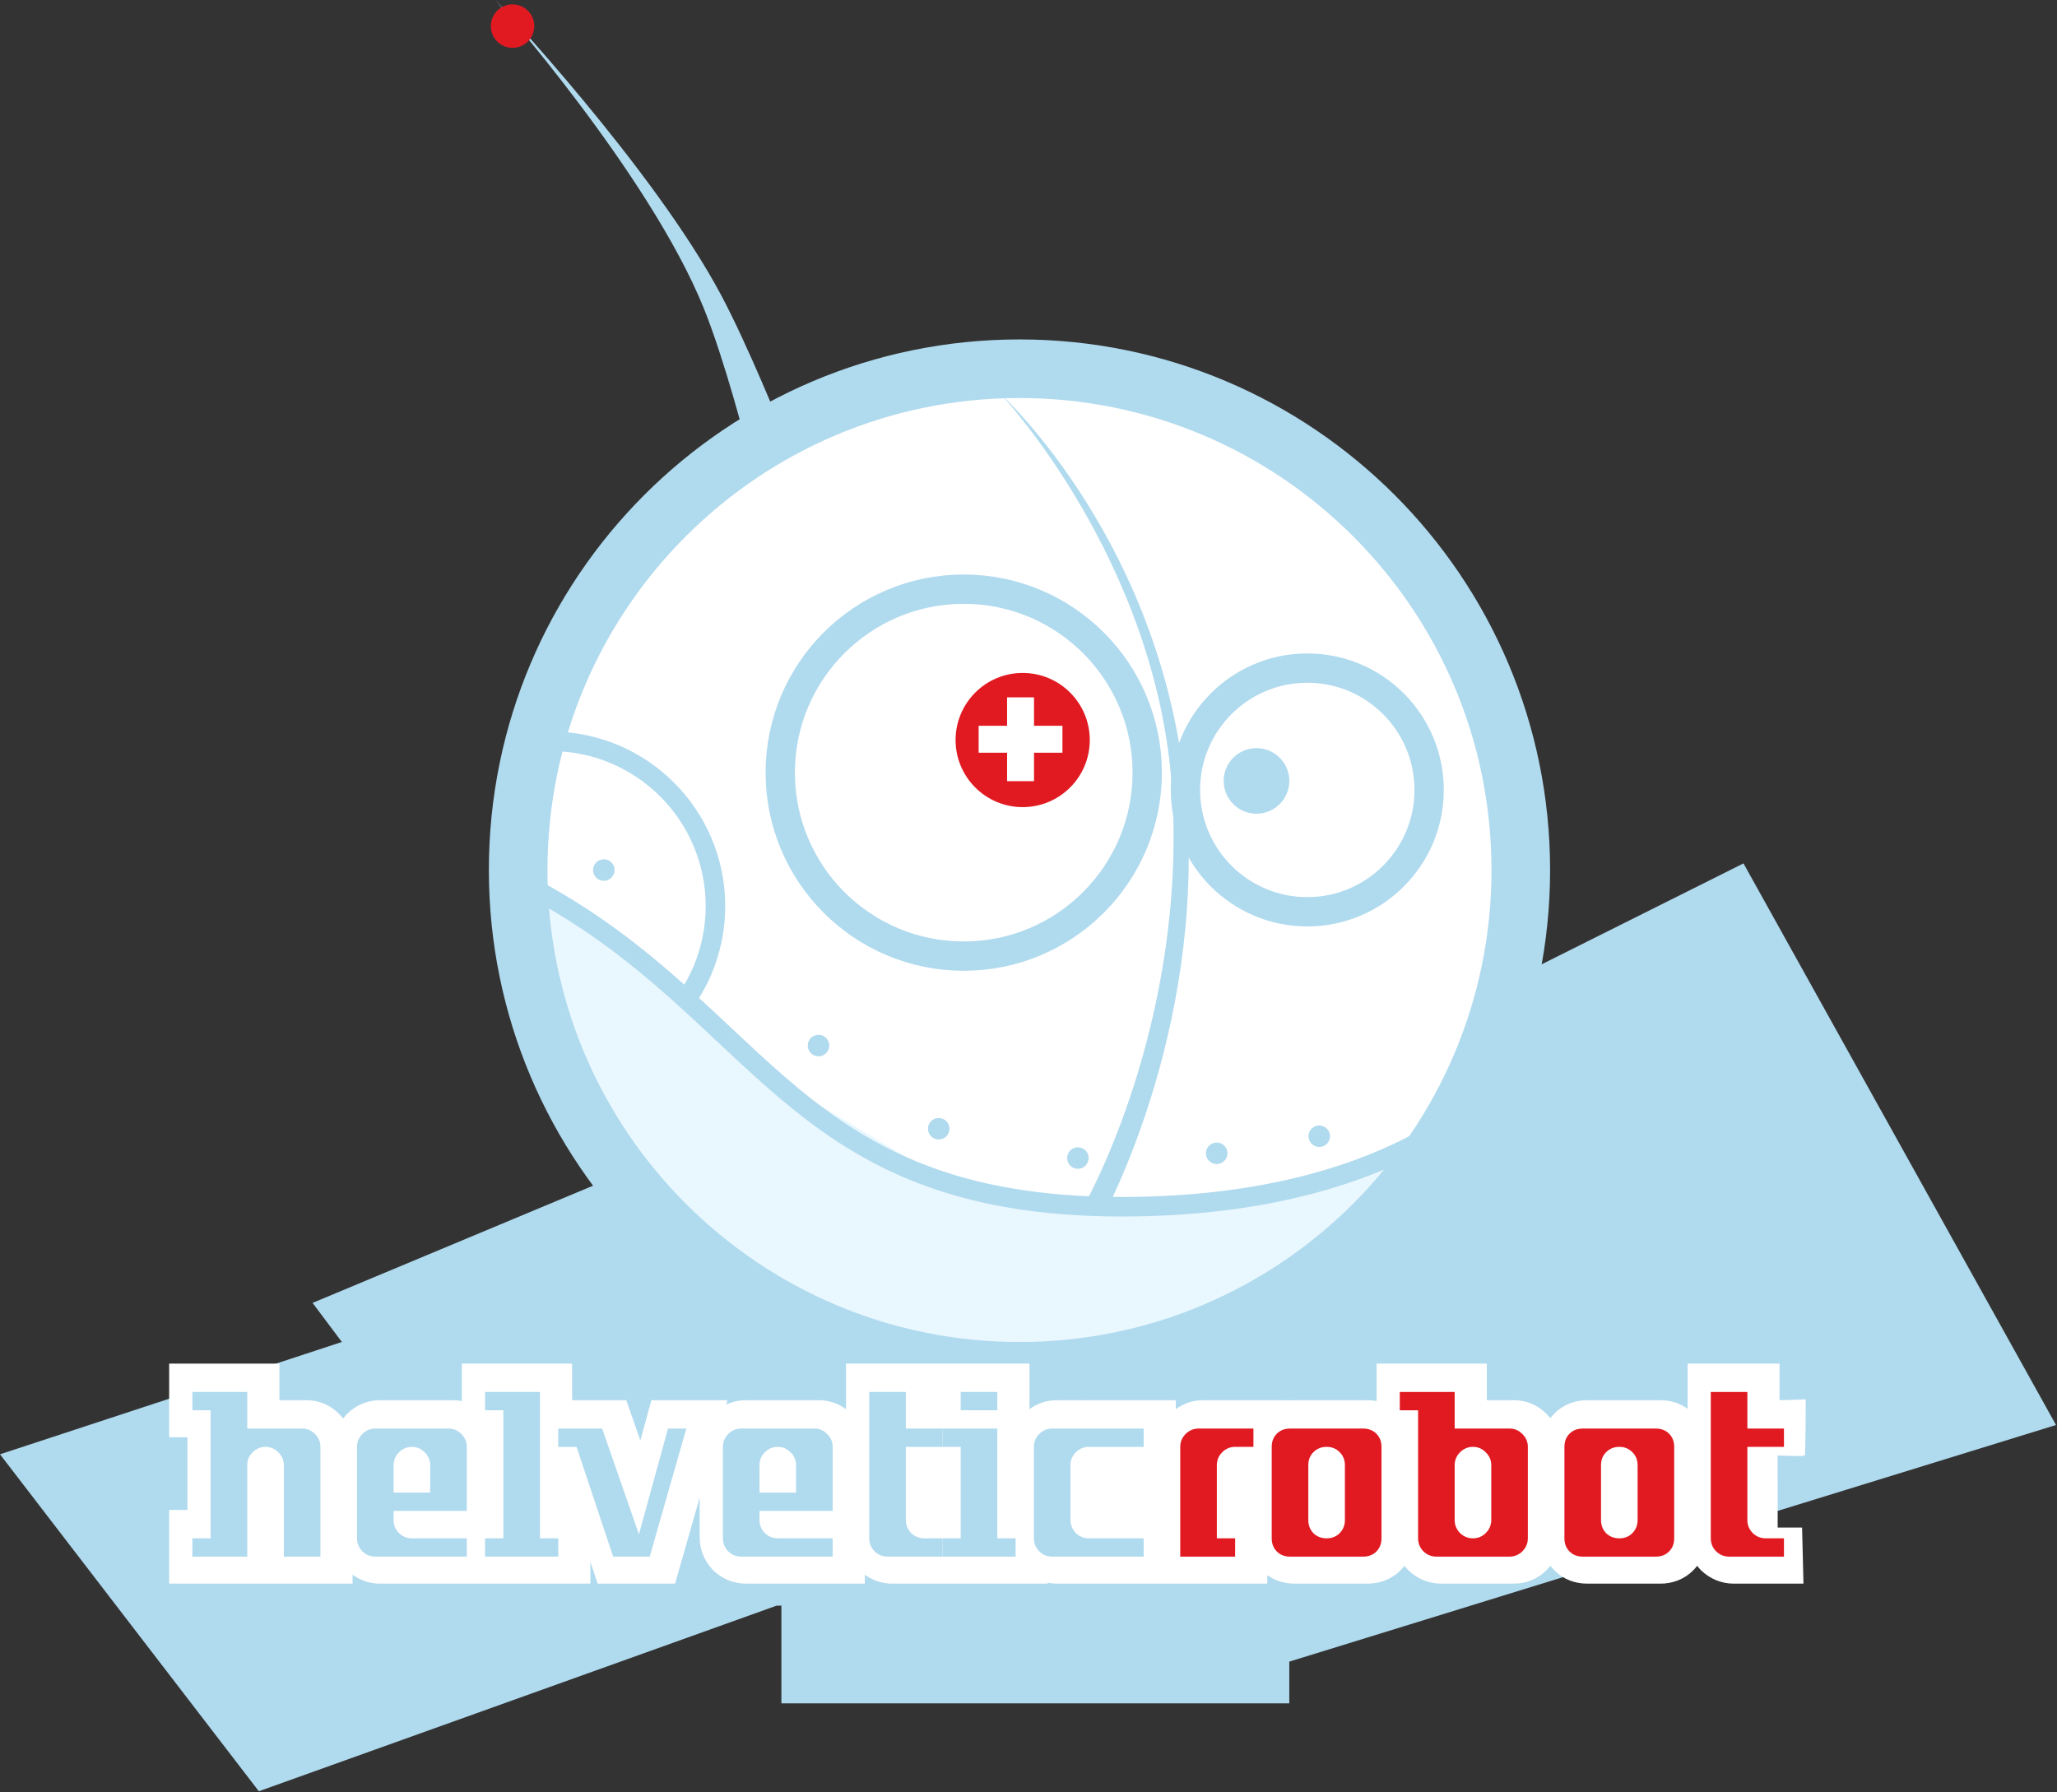 <?xml version="1.0" encoding="UTF-8" standalone="no"?><!DOCTYPE svg PUBLIC "-//W3C//DTD SVG 1.1//EN" "http://www.w3.org/Graphics/SVG/1.1/DTD/svg11.dtd"><svg width="100%" height="100%" viewBox="0 0 1755 1529" version="1.1" xmlns="http://www.w3.org/2000/svg" xmlns:xlink="http://www.w3.org/1999/xlink" xml:space="preserve" xmlns:serif="http://www.serif.com/" style="fill-rule:evenodd;clip-rule:evenodd;stroke-miterlimit:3.864;"><rect x="0" y="0" width="1755" height="1529" fill="#333333" stroke="none"/><path d="M545.833,994.99l-279.166,116.667l25,33.333l-291.667,95.834l220.833,287.5l441.667,-158.334l370.833,-4.166l45.834,58.333l675,-208.333l-266.667,-479.167l-175,87.5l-766.667,170.833Z" style="fill:#b0daee;fill-rule:nonzero;"/><rect x="666.667" y="1357.49" width="433.333" height="95.833" style="fill:#b0daee;"/><path d="M421.011,1373.35l0.837,-0l-0.837,-2.504l-0,2.504Z" style="fill:#b0daee;fill-rule:nonzero;"/><path d="M442.087,742.315c-0,-236.221 191.491,-427.713 427.712,-427.713c236.225,0 427.717,191.492 427.717,427.713c-0,236.225 -191.492,427.712 -427.717,427.712c-236.221,0 -427.712,-191.487 -427.712,-427.712" style="fill:#fff;fill-rule:nonzero;"/><g><clipPath id="_clip1"><path d="M442.084,742.315c-0,236.225 191.496,427.712 427.716,427.712c236.221,0 427.713,-191.487 427.713,-427.712c-0,-236.225 -191.492,-427.712 -427.713,-427.712c-236.22,-0 -427.716,191.487 -427.716,427.712Z" clip-rule="nonzero"/></clipPath><g clip-path="url(#_clip1)"><path d="M329.167,773.116c0,77.613 63.012,140.625 140.625,140.625c77.613,-0 140.625,-63.012 140.625,-140.625c0,-77.613 -63.012,-140.625 -140.625,-140.625c-77.613,-0 -140.625,63.012 -140.625,140.625Z" style="fill:none;stroke:#b0daee;stroke-width:16.67px;"/><path d="M433.333,761.657l58.334,8.334l162.5,145.833l145.833,87.5l150,25l175,-20.833l100,-45.834l-66.667,241.667l-700,-41.667l-25,-400Z" style="fill:#e9f7fe;fill-rule:nonzero;"/></g></g><path d="M442.087,742.315c-0,236.061 191.652,427.712 427.714,427.712c236.062,0 427.715,-191.651 427.715,-427.712c-0,-236.061 -191.653,-427.713 -427.715,-427.713c-236.062,0 -427.714,191.652 -427.714,427.713Z" style="fill:none;stroke:#b0daee;stroke-width:50px;"/><path d="M637.5,381.65c0,0 -18.883,-73.767 -37.079,-118.733c-46.446,-114.755 -177.904,-262.917 -177.904,-262.917c0,0 134.783,142.758 192.888,252.063c23.012,43.291 51.683,114.604 51.683,114.604l-29.588,14.983Z" style="fill:#b0daee;"/><path d="M418.769,22.284c0,-10.237 8.3,-18.541 18.542,-18.541c10.237,-0 18.537,8.304 18.537,18.541c0,10.238 -8.3,18.542 -18.537,18.542c-10.242,-0 -18.542,-8.304 -18.542,-18.542" style="fill:#e11a22;fill-rule:nonzero;"/><path d="M1011.4,673.986c0,-57.413 46.542,-103.958 103.955,-103.958c57.416,-0 103.958,46.545 103.958,103.958c-0,57.412 -46.542,103.958 -103.958,103.958c-57.413,0 -103.955,-46.546 -103.955,-103.958Zm-345.708,-14.758c0,-86.459 70.088,-156.546 156.55,-156.546c86.458,-0 156.546,70.087 156.546,156.546c-0,86.458 -70.088,156.545 -156.546,156.545c-86.462,0 -156.55,-70.087 -156.55,-156.545Z" style="fill:none;fill-rule:nonzero;stroke:#b0daee;stroke-width:25px;"/><path d="M815.288,631.406c-0,-31.617 25.629,-57.25 57.25,-57.25c31.617,-0 57.246,25.633 57.246,57.25c-0,31.616 -25.629,57.246 -57.246,57.246c-31.621,-0 -57.25,-25.63 -57.25,-57.246" style="fill:#e11a22;fill-rule:nonzero;"/><path d="M1044.03,666.29c0,-15.454 12.529,-27.983 27.983,-27.983c15.459,0 27.988,12.529 27.988,27.983c-0,15.455 -12.529,27.984 -27.988,27.984c-15.454,-0 -27.983,-12.529 -27.983,-27.984" style="fill:#b0daee;fill-rule:nonzero;"/><path d="M457.06,759.191c195.005,105.454 218.359,270.396 500.013,270.396c230.312,-0 314.6,-100 314.6,-100" style="fill:none;fill-rule:nonzero;stroke:#b0daee;stroke-width:16.67px;"/><path d="M689.162,892.086c0,-5.066 4.109,-9.175 9.175,-9.175c5.067,0 9.175,4.109 9.175,9.175c0,5.067 -4.108,9.175 -9.175,9.175c-5.066,0 -9.175,-4.108 -9.175,-9.175" style="fill:#b0daee;fill-rule:nonzero;"/><path d="M791.722,963.061c-0,-5.066 4.108,-9.175 9.175,-9.175c5.066,0 9.175,4.109 9.175,9.175c-0,5.067 -4.109,9.175 -9.175,9.175c-5.067,0 -9.175,-4.108 -9.175,-9.175" style="fill:#b0daee;fill-rule:nonzero;"/><path d="M910.472,988.061c-0,-5.066 4.108,-9.175 9.175,-9.175c5.066,0 9.175,4.109 9.175,9.175c-0,5.067 -4.109,9.175 -9.175,9.175c-5.067,0 -9.175,-4.108 -9.175,-9.175" style="fill:#b0daee;fill-rule:nonzero;"/><path d="M1028.9,984.011c0,-5.066 4.109,-9.175 9.175,-9.175c5.067,0 9.171,4.109 9.171,9.175c0,5.067 -4.104,9.175 -9.171,9.175c-5.066,0 -9.175,-4.108 -9.175,-9.175" style="fill:#b0daee;fill-rule:nonzero;"/><path d="M1116.4,969.428c0,-5.067 4.109,-9.175 9.175,-9.175c5.067,-0 9.175,4.108 9.175,9.174c0,5.067 -4.108,9.176 -9.175,9.176c-5.066,-0 -9.175,-4.109 -9.175,-9.176" style="fill:#b0daee;fill-rule:nonzero;"/><path d="M505.986,742.345c0,-5.067 4.109,-9.175 9.175,-9.175c5.067,-0 9.175,4.108 9.175,9.175c0,5.066 -4.108,9.175 -9.175,9.175c-5.066,-0 -9.175,-4.109 -9.175,-9.175" style="fill:#b0daee;fill-rule:nonzero;"/><path d="M854.167,336.658c0,-0 133.333,141.666 145.833,337.5c12.809,200.691 -75,354.166 -75,354.166l16.667,8.333c0,0 85.483,-155.85 70.833,-350c-16.666,-220.833 -158.333,-350 -158.333,-350" style="fill:#b0daee;fill-rule:nonzero;"/><path d="M859.23,619.252l-0,-24.263l22.983,0l-0,24.263l24.258,-0l0,22.983l-24.258,-0l-0,24.258l-22.983,0l-0,-24.258l-24.259,-0l0,-22.983l24.259,-0Z" style="fill:#fff;fill-rule:nonzero;"/><path d="M394.055,1195.41l0,-31.946l94.067,-0l0,31.216l46.242,0l11.946,34.355l9.45,-34.355l64.925,0l-1.042,3.65c5.05,-2.375 10.625,-3.65 16.55,-3.65l62.433,0c8.634,0 16.588,2.721 23.204,7.717l0,-38.933l156.5,-0l0,38.858c6.613,-4.917 14.538,-7.642 23.205,-7.642l101.662,0l0,7.642c6.613,-4.917 14.542,-7.642 23.204,-7.642l70.446,0c2.504,0.221 5.05,0 7.596,0l62.433,0c2.546,0 5.092,0.221 7.596,0.68l0,-31.896l94.067,-0l-0,31.216l23.204,0c10.796,0 20.533,4.255 27.917,11.9c1.091,1.096 2.112,2.238 3.054,3.43c1.054,-1.396 2.229,-2.746 3.521,-4.038c7.862,-7.862 17.87,-11.292 27.941,-11.292l62.434,0c8.145,0 16.245,2.25 23.204,7.259l-0,-38.475l78.458,-0l0,31.216l22.354,-0.733c0,0 0,52.088 -1.041,47.917c1.041,1.046 -22.946,-0.017 -22.946,-0.017l0.046,61.492l20.816,-0.017l1.188,47.863l-59.646,-0c-10.596,-0 -20.4,-4.305 -27.783,-11.45c-1.163,-1.2 -2.25,-2.467 -3.259,-3.788c-1.037,1.367 -2.187,2.683 -3.45,3.95c-7.871,7.867 -17.883,11.288 -27.941,11.288l-62.434,-0c-10.05,-0 -20.066,-3.405 -27.941,-11.288c-1.275,-1.275 -2.434,-2.604 -3.48,-3.979c-1.037,1.329 -2.166,2.604 -3.383,3.821c-7.458,7.466 -17.108,11.446 -27.629,11.446l-62.433,-0c-10.596,-0 -20.4,-4.305 -27.784,-11.45c-1.162,-1.2 -2.25,-2.467 -3.254,-3.788c-1.042,1.367 -2.187,2.683 -3.454,3.95c-7.871,7.867 -17.883,11.288 -27.942,11.288l-62.433,-0c-8.129,-0 -16.233,-2.225 -23.204,-7.25l-0,7.25l-179.704,-0c-2.588,-0 -5.125,-0.259 -7.596,-0.75l-0,0.75l-132.879,-0c-8.53,-0 -16.55,-2.792 -23.205,-7.605l0,7.605l-101.662,-0c-10.596,-0 -20.4,-4.305 -27.783,-11.45c-7.142,-7.38 -11.446,-17.184 -11.446,-27.78l-0,-34.25l-20.992,73.48l-66.062,-0l-6.18,-18.534l0,18.534l-179.704,-0c-8.529,-0 -16.55,-2.792 -23.204,-7.605l0,7.605l-156.5,-0l0,-62.855l15.608,0l0,-62.012l-15.608,-0l0,-62.854l94.071,-0l-0,31.216l23.2,0c10.796,0 20.537,4.255 27.917,11.9c1.166,1.167 2.25,2.396 3.241,3.671c1.063,-1.379 2.225,-2.704 3.492,-3.966c7.383,-7.392 17.012,-11.605 27.783,-11.605l62.434,0c2.6,0 5.137,0.246 7.595,0.73" style="fill:#fff;fill-rule:nonzero;"/><path d="M273.383,1328.12l-31.217,0l0,-78.042c0,-4.266 -1.562,-7.904 -4.683,-10.925c-3.021,-3.12 -6.658,-4.683 -10.925,-4.683c-4.267,0 -7.958,1.563 -11.083,4.683c-3.017,3.021 -4.525,6.659 -4.525,10.925l-0,78.042l-46.825,0l-0,-15.608l15.608,-0l-0,-109.259l-15.608,0l-0,-15.608l46.825,0l-0,31.217l46.825,-0c4.266,-0 7.908,1.562 10.925,4.683c3.12,3.017 4.683,6.658 4.683,10.925l-0,93.65Z" style="fill:#b0daee;fill-rule:nonzero;"/><path d="M367.033,1273.5l-0,-23.413c-0,-4.266 -1.563,-7.908 -4.684,-10.925c-3.021,-3.125 -6.658,-4.687 -10.925,-4.687c-4.266,-0 -7.958,1.562 -11.083,4.687c-3.017,3.017 -4.525,6.659 -4.525,10.925l-0,23.413l31.217,-0Zm31.216,54.629l-78.041,-0c-4.271,-0 -7.963,-1.508 -11.084,-4.529c-3.016,-3.117 -4.525,-6.813 -4.525,-11.079l0,-78.046c0,-4.263 1.509,-7.909 4.525,-10.921c3.121,-3.125 6.813,-4.688 11.084,-4.688l62.433,0c4.267,0 7.908,1.563 10.925,4.688c3.121,3.012 4.683,6.658 4.683,10.921l0,54.633l-62.433,0l-0,7.8c-0,4.271 1.508,7.967 4.525,11.083c3.125,3.021 6.817,4.53 11.083,4.53l46.825,-0l0,15.608Z" style="fill:#b0daee;"/><path d="M476.291,1328.12l-62.433,0l-0,-15.608l15.608,-0l-0,-109.259l-15.608,0l-0,-15.608l46.825,0l-0,124.867l15.608,-0l-0,15.608Z" style="fill:#b0daee;fill-rule:nonzero;"/><path d="M585.549,1218.87l-31.217,109.259l-31.217,-0l-31.216,-93.65l-15.609,-0l0,-15.609l37.459,0l31.375,90.217l24.816,-90.217l15.609,0Z" style="fill:#b0daee;fill-rule:nonzero;"/><path d="M679.199,1273.5l-0,-23.413c-0,-4.266 -1.563,-7.908 -4.684,-10.925c-3.02,-3.125 -6.658,-4.687 -10.925,-4.687c-4.266,-0 -7.958,1.562 -11.083,4.687c-3.017,3.017 -4.525,6.659 -4.525,10.925l0,23.413l31.217,-0Zm31.216,54.629l-78.041,-0c-4.267,-0 -7.963,-1.508 -11.084,-4.529c-3.016,-3.117 -4.525,-6.813 -4.525,-11.079l0,-78.046c0,-4.263 1.509,-7.909 4.525,-10.921c3.121,-3.125 6.817,-4.688 11.084,-4.688l62.433,0c4.267,0 7.908,1.563 10.925,4.688c3.121,3.012 4.683,6.658 4.683,10.921l0,54.633l-62.433,0l0,7.8c0,4.271 1.508,7.967 4.525,11.083c3.125,3.021 6.817,4.53 11.083,4.53l46.825,-0l0,15.608Z" style="fill:#b0daee;"/><path d="M804.065,1328.12l-46.825,0c-4.27,0 -7.962,-1.508 -11.083,-4.525c-3.017,-3.121 -4.525,-6.812 -4.525,-11.083l0,-124.867l31.217,0l-0,31.217l31.216,-0l0,15.608l-31.216,0l-0,62.433c-0,4.271 1.508,7.963 4.525,11.084c3.125,3.016 6.816,4.525 11.083,4.525l15.608,-0l0,15.608Z" style="fill:#b0daee;fill-rule:nonzero;"/><path d="M866.499,1328.12l-62.433,0l-0,-15.608l15.608,-0l0,-78.042l-15.608,0l-0,-15.608l46.825,-0l-0,93.65l15.608,-0l0,15.608Zm-15.608,-124.867l-31.217,0l0,-15.608l31.217,0l-0,15.608Z" style="fill:#b0daee;"/><path d="M975.757,1328.12l-78.042,0c-4.271,0 -7.963,-1.508 -11.083,-4.525c-3.017,-3.121 -4.525,-6.812 -4.525,-11.083l-0,-78.042c-0,-4.267 1.508,-7.908 4.525,-10.925c3.12,-3.121 6.812,-4.683 11.083,-4.683l78.042,-0l-0,15.608l-46.825,0c-4.267,0 -7.959,1.563 -11.084,4.683c-3.016,3.021 -4.525,6.659 -4.525,10.925l0,46.825c0,4.271 1.509,7.963 4.525,11.084c3.125,3.016 6.817,4.525 11.084,4.525l46.825,-0l-0,15.608Z" style="fill:#b0daee;fill-rule:nonzero;"/><path d="M1069.41,1234.47l-15.608,-0c-4.267,-0 -7.959,1.562 -11.084,4.683c-3.016,3.021 -4.525,6.658 -4.525,10.925l0,62.433l15.609,0l-0,15.609l-46.825,-0l-0,-93.65c-0,-4.267 1.508,-7.909 4.525,-10.925c3.121,-3.121 6.812,-4.684 11.083,-4.684l46.825,0l0,15.609Z" style="fill:#e11a22;fill-rule:nonzero;"/><path d="M1147.45,1296.91l0,-46.825c0,-4.471 -1.512,-8.167 -4.525,-11.083c-2.916,-3.017 -6.608,-4.525 -11.083,-4.525c-4.475,-0 -8.221,1.508 -11.237,4.525c-2.917,2.916 -4.371,6.612 -4.371,11.083l-0,46.825c-0,4.475 1.454,8.221 4.371,11.242c3.016,2.912 6.762,4.366 11.237,4.366c4.475,0 8.167,-1.454 11.083,-4.366c3.013,-3.021 4.525,-6.767 4.525,-11.242m31.217,15.608c-0,4.58 -1.458,8.33 -4.371,11.242c-2.912,2.913 -6.662,4.367 -11.237,4.367l-62.434,-0c-4.579,-0 -8.329,-1.454 -11.237,-4.367c-2.917,-2.912 -4.371,-6.662 -4.371,-11.242l0,-78.041c0,-4.575 1.454,-8.325 4.371,-11.238c2.908,-2.912 6.658,-4.371 11.237,-4.371l62.434,0c4.575,0 8.325,1.459 11.237,4.371c2.913,2.913 4.371,6.663 4.371,11.238l-0,78.041Z" style="fill:#e11a22;"/><path d="M1272.32,1296.91l-0,-46.825c-0,-4.267 -1.563,-7.904 -4.684,-10.925c-3.021,-3.121 -6.658,-4.683 -10.925,-4.683c-4.266,-0 -7.958,1.562 -11.079,4.683c-3.021,3.021 -4.529,6.658 -4.529,10.925l-0,46.825c-0,4.271 1.508,7.963 4.529,11.083c3.121,3.017 6.813,4.525 11.079,4.525c4.267,0 7.904,-1.508 10.925,-4.525c3.121,-3.12 4.684,-6.812 4.684,-11.083m31.216,15.608c0,4.271 -1.562,7.963 -4.683,11.084c-3.017,3.016 -6.658,4.525 -10.925,4.525l-62.433,-0c-4.271,-0 -7.963,-1.509 -11.084,-4.525c-3.016,-3.121 -4.525,-6.813 -4.525,-11.084l0,-109.258l-15.608,0l-0,-15.608l46.825,-0l-0,31.216l46.825,0c4.267,0 7.908,1.563 10.925,4.684c3.121,3.016 4.683,6.658 4.683,10.925l0,78.041Z" style="fill:#e11a22;"/><path d="M1397.18,1296.91l-0,-46.825c-0,-4.471 -1.513,-8.167 -4.53,-11.083c-2.912,-3.017 -6.608,-4.525 -11.079,-4.525c-4.475,-0 -8.221,1.508 -11.237,4.525c-2.917,2.916 -4.371,6.612 -4.371,11.083l0,46.825c0,4.475 1.454,8.221 4.371,11.242c3.016,2.912 6.762,4.366 11.237,4.366c4.471,0 8.167,-1.454 11.079,-4.366c3.017,-3.021 4.53,-6.767 4.53,-11.242m31.216,15.608c0,4.58 -1.458,8.33 -4.37,11.242c-2.913,2.913 -6.659,4.367 -11.238,4.367l-62.433,-0c-4.58,-0 -8.33,-1.454 -11.238,-4.367c-2.917,-2.912 -4.371,-6.662 -4.371,-11.242l0,-78.041c0,-4.575 1.455,-8.325 4.371,-11.238c2.909,-2.912 6.659,-4.371 11.238,-4.371l62.433,0c4.579,0 8.325,1.459 11.237,4.371c2.913,2.913 4.371,6.663 4.371,11.238l0,78.041Z" style="fill:#e11a22;"/><path d="M1522.05,1328.12l-46.825,0c-4.271,0 -7.963,-1.508 -11.083,-4.525c-3.017,-3.121 -4.525,-6.812 -4.525,-11.083l-0,-124.867l31.216,0l0,31.217l31.217,-0l-0,15.608l-31.217,0l0,62.433c0,4.271 1.509,7.963 4.525,11.084c3.125,3.016 6.817,4.525 11.084,4.525l15.608,-0l-0,15.608Z" style="fill:#e11a22;fill-rule:nonzero;"/></svg>